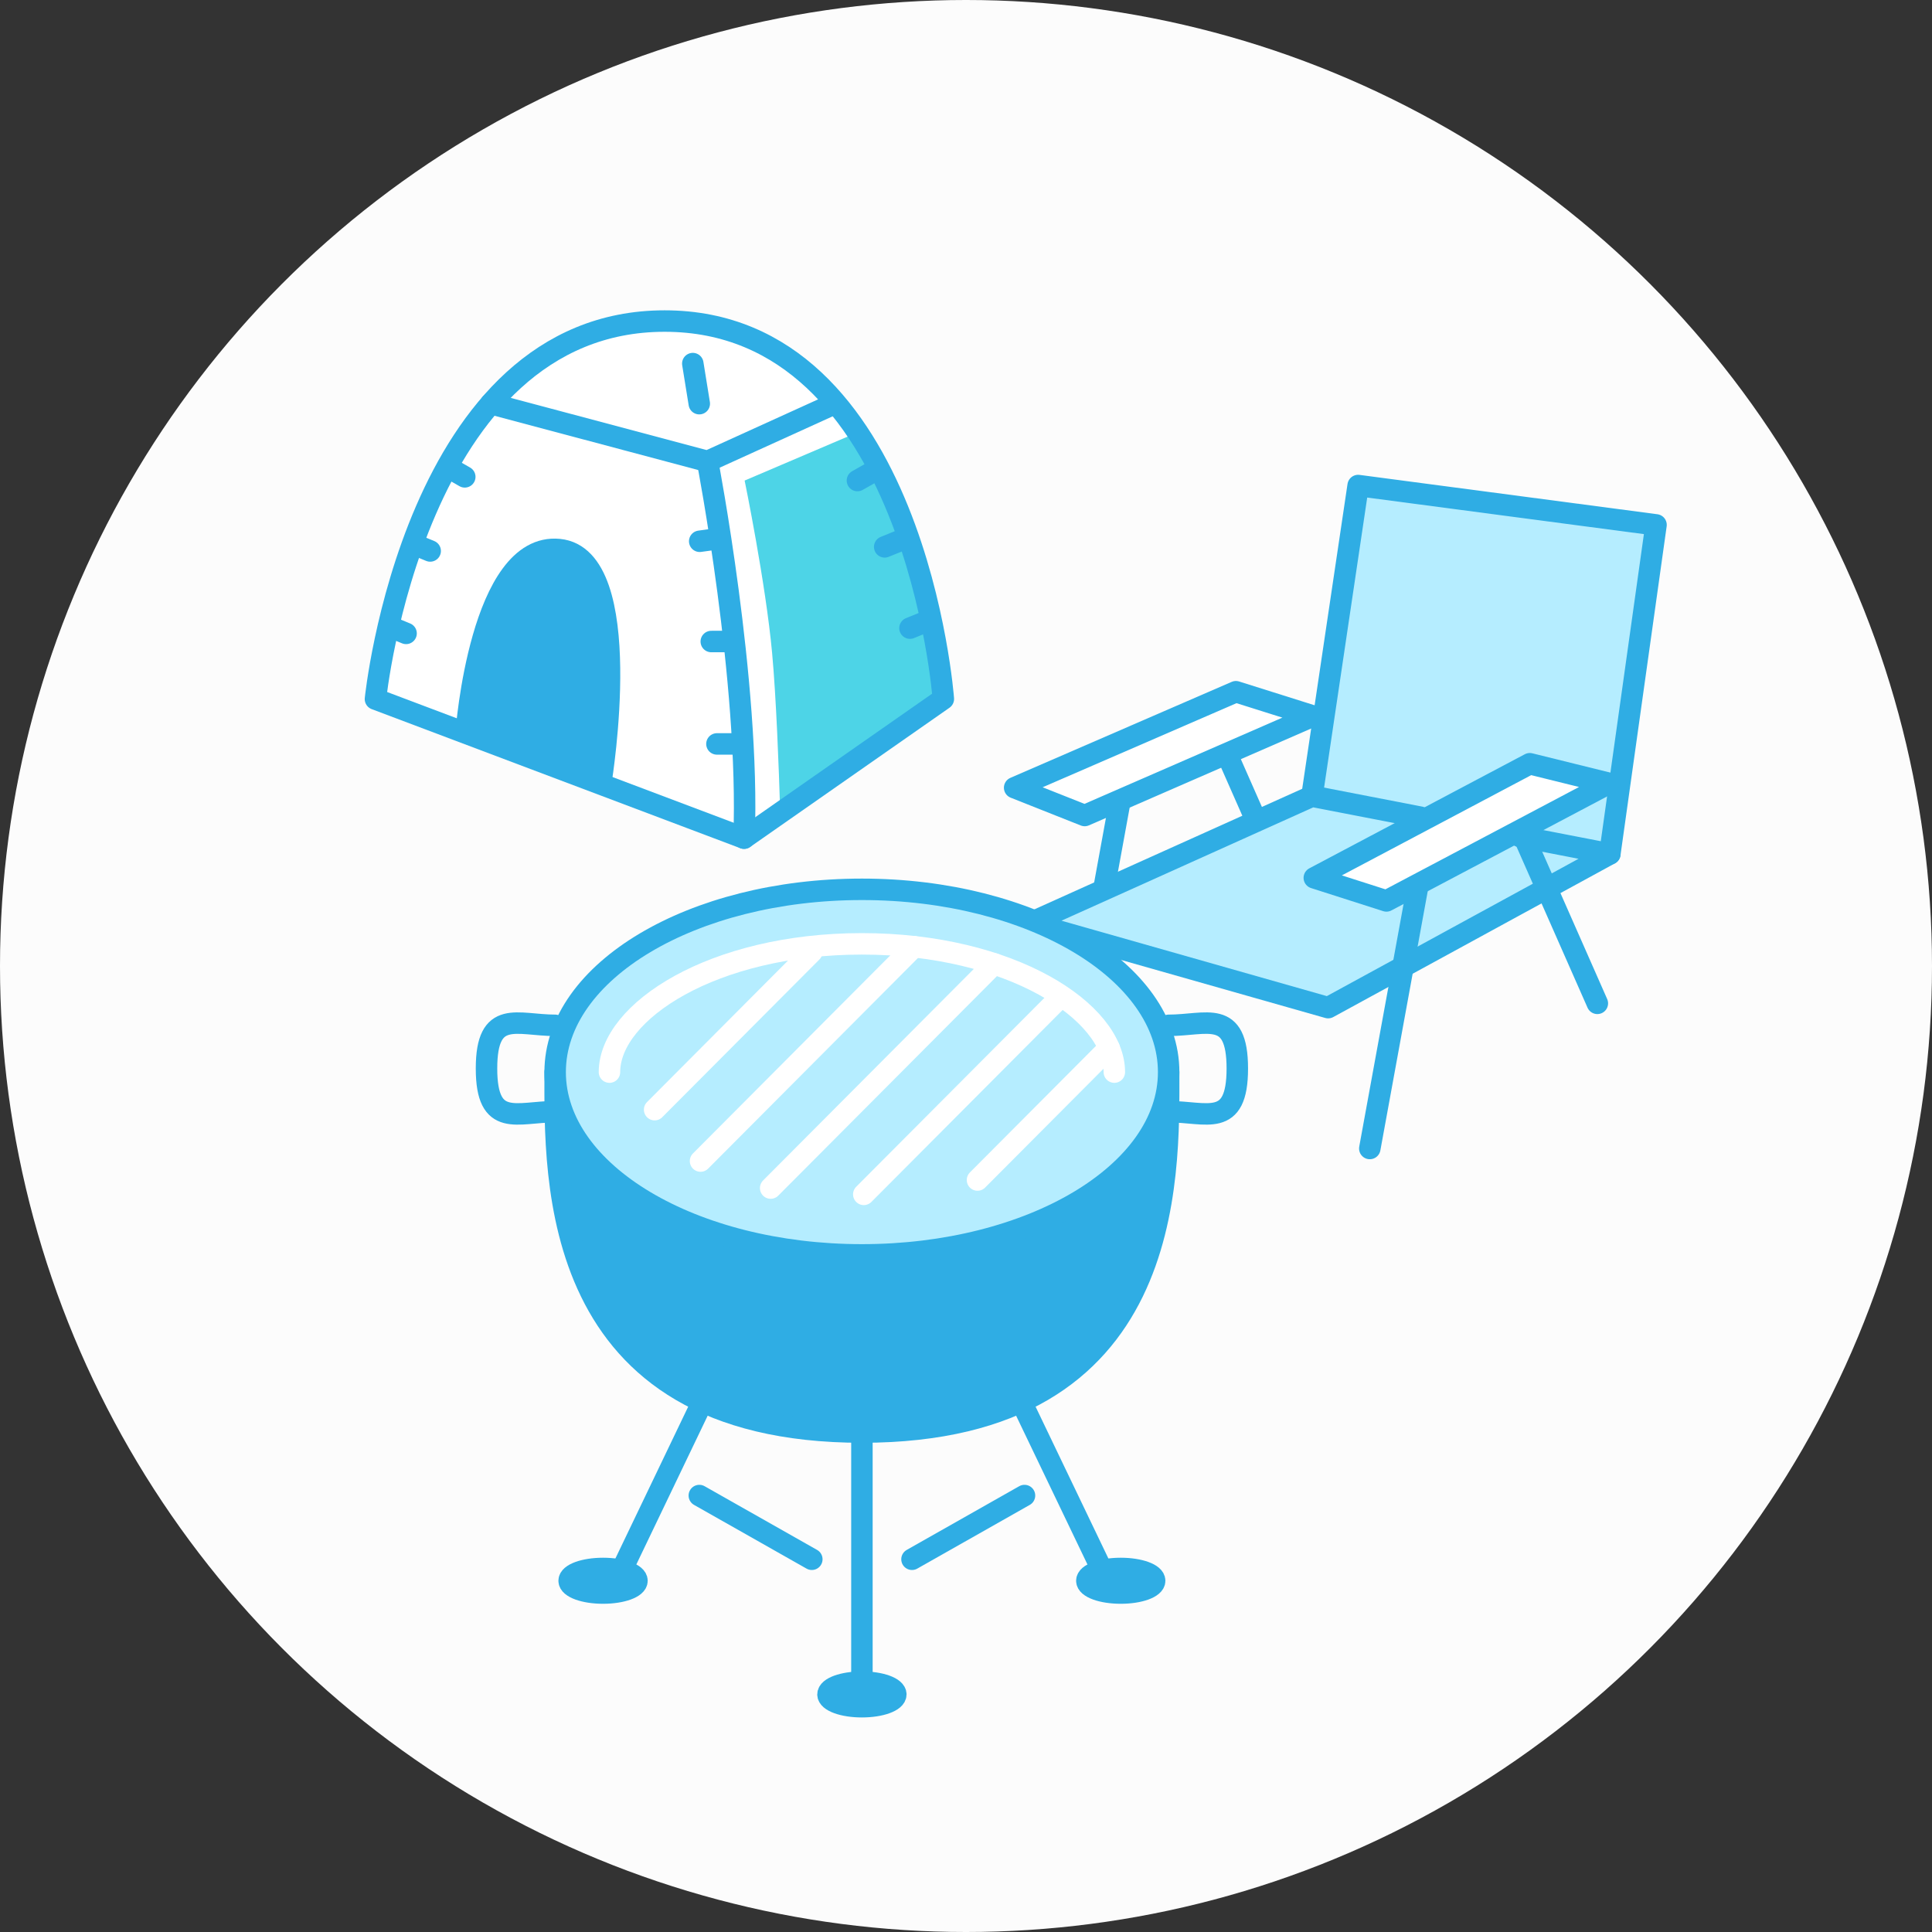 <svg width="180" height="180" viewBox="0 0 180 180" fill="none" xmlns="http://www.w3.org/2000/svg">
<rect x="0" y="0" width="180" height="180" fill="#333333" stroke="none"/>
<circle cx="90" cy="90" r="90" fill="#FCFCFC"/>
<path d="M34.981 65.131L69.321 78.087L87.889 65.118C87.889 65.118 85.288 29.912 61.922 29.912C38.556 29.912 34.981 65.131 34.981 65.131Z" fill="white"/>
<path d="M43.44 68.18C43.44 68.18 44.766 50.482 52.08 51.202C59.393 51.922 56.005 72.737 56.005 72.737L43.44 68.18Z" fill="#2FADE4" stroke="#2FADE4" stroke-width="2" stroke-linecap="round" stroke-linejoin="round"/>
<path d="M43.302 44.428L41.98 43.672" stroke="#2FADE4" stroke-width="2" stroke-linecap="round" stroke-linejoin="round"/>
<path d="M40.079 51.332L38.699 50.764" stroke="#2FADE4" stroke-width="2" stroke-linecap="round" stroke-linejoin="round"/>
<path d="M37.833 59.012L36.453 58.443" stroke="#2FADE4" stroke-width="2" stroke-linecap="round" stroke-linejoin="round"/>
<path d="M79.907 40.279L69.376 44.772C69.376 44.772 71.334 54.287 71.935 60.827C72.316 64.96 72.562 71.487 72.692 75.734L87.89 65.119C87.89 65.119 86.822 50.665 79.907 40.279Z" fill="#4DD4E7"/>
<path d="M45.724 37.609L65.92 42.988L77.754 37.609" stroke="#2FADE4" stroke-width="2" stroke-linecap="round" stroke-linejoin="round"/>
<path d="M65.92 42.987C65.92 42.987 69.882 63.556 69.321 78.088" stroke="#2FADE4" stroke-width="2" stroke-linecap="round" stroke-linejoin="round"/>
<path d="M65.15 37.609L64.547 33.875" stroke="#2FADE4" stroke-width="2" stroke-linecap="round" stroke-linejoin="round"/>
<path d="M65.19 50.429L66.654 50.227" stroke="#2FADE4" stroke-width="2" stroke-linecap="round" stroke-linejoin="round"/>
<path d="M66.268 59.769L67.731 59.767" stroke="#2FADE4" stroke-width="2" stroke-linecap="round" stroke-linejoin="round"/>
<path d="M66.795 69.31L68.259 69.308" stroke="#2FADE4" stroke-width="2" stroke-linecap="round" stroke-linejoin="round"/>
<path d="M79.885 44.772L81.21 44.023" stroke="#2FADE4" stroke-width="2" stroke-linecap="round" stroke-linejoin="round"/>
<path d="M82.425 50.95L83.806 50.389" stroke="#2FADE4" stroke-width="2" stroke-linecap="round" stroke-linejoin="round"/>
<path d="M84.78 58.521L86.162 57.96" stroke="#2FADE4" stroke-width="2" stroke-linecap="round" stroke-linejoin="round"/>
<path d="M34.981 65.131L69.321 78.087L87.889 65.118C87.889 65.118 85.288 29.912 61.922 29.912C38.556 29.912 34.981 65.131 34.981 65.131Z" stroke="#2FADE4" stroke-width="2" stroke-linejoin="round"/>
<path d="M104.283 74.955L102.931 82.357" stroke="#2FADE4" stroke-width="2" stroke-linecap="round" stroke-linejoin="round"/>
<path d="M114.388 70.443L116.928 76.205" stroke="#2FADE4" stroke-width="2" stroke-linecap="round" stroke-linejoin="round"/>
<path d="M101.885 88.077L99.868 99.116" stroke="#2FADE4" stroke-width="3" stroke-linecap="round" stroke-linejoin="round"/>
<path d="M122.328 66.709L115.148 64.447L94.532 73.389L101.058 75.978L122.328 66.709Z" fill="white" stroke="#2FADE4" stroke-width="2" stroke-linejoin="round"/>
<path d="M149.986 79.556L154.288 48.903L126.535 45.236L122.233 74.177" fill="#B5EDFF"/>
<path d="M149.986 79.556L154.288 48.903L126.535 45.236L122.233 74.177" stroke="#2FADE4" stroke-width="2" stroke-linecap="round" stroke-linejoin="round"/>
<path d="M132.333 76.135L122.233 74.178L95.986 85.991L123.739 93.879L149.986 79.557L141.589 77.929" fill="#B5EDFF"/>
<path d="M132.333 76.135L122.233 74.178L95.986 85.991L123.739 93.879L149.986 79.557L141.589 77.929" stroke="#2FADE4" stroke-width="2" stroke-linecap="round" stroke-linejoin="round"/>
<path d="M132.058 82.724L127.621 107.003" stroke="#2FADE4" stroke-width="2" stroke-linecap="round" stroke-linejoin="round"/>
<path d="M148.821 93.479L141.931 77.856" stroke="#2FADE4" stroke-width="2" stroke-linecap="round" stroke-linejoin="round"/>
<path d="M142.528 71.156L122.451 81.786L129.171 83.937L149.902 72.98L142.528 71.156Z" fill="white" stroke="#2FADE4" stroke-width="2" stroke-linejoin="round"/>
<path d="M80.303 134.058V157.866" stroke="#2FADE4" stroke-width="2" stroke-linecap="round" stroke-linejoin="round"/>
<path d="M65.264 130.979L57.449 147.275" stroke="#2FADE4" stroke-width="2" stroke-linecap="round" stroke-linejoin="round"/>
<path d="M65.154 139.337L75.635 145.273" stroke="#2FADE4" stroke-width="2" stroke-linecap="round" stroke-linejoin="round"/>
<path d="M95.337 130.979L103.152 147.275" stroke="#2FADE4" stroke-width="2" stroke-linecap="round" stroke-linejoin="round"/>
<path d="M95.45 139.337L84.969 145.273" stroke="#2FADE4" stroke-width="2" stroke-linecap="round" stroke-linejoin="round"/>
<path d="M80.301 159.011C82.047 159.011 83.462 158.498 83.462 157.865C83.462 157.233 82.047 156.72 80.301 156.72C78.556 156.72 77.141 157.233 77.141 157.865C77.141 158.498 78.556 159.011 80.301 159.011Z" fill="#2FADE4" stroke="#2FADE4" stroke-width="2" stroke-linecap="round" stroke-linejoin="round"/>
<path d="M59.346 147.276C59.346 147.908 57.931 148.421 56.185 148.421C54.44 148.421 53.024 147.908 53.024 147.276C53.024 146.643 54.44 146.13 56.185 146.13C57.931 146.13 59.346 146.643 59.346 147.276Z" fill="#2FADE4" stroke="#2FADE4" stroke-width="2" stroke-linecap="round" stroke-linejoin="round"/>
<path d="M107.578 147.276C107.578 147.908 106.163 148.421 104.418 148.421C102.672 148.421 101.257 147.908 101.257 147.276C101.257 146.643 102.672 146.13 104.418 146.13C106.163 146.13 107.578 146.643 107.578 147.276Z" fill="#2FADE4" stroke="#2FADE4" stroke-width="2" stroke-linecap="round" stroke-linejoin="round"/>
<path d="M51.721 99.887C51.721 109.775 51.022 133.421 80.301 133.421C109.58 133.421 108.881 109.775 108.881 99.887H51.721Z" fill="#2FADE4" stroke="#2FADE4" stroke-width="2" stroke-linecap="round" stroke-linejoin="round"/>
<path d="M80.302 116.915C96.086 116.915 108.881 109.291 108.881 99.885C108.881 90.48 96.086 82.856 80.302 82.856C64.517 82.856 51.722 90.48 51.722 99.885C51.722 109.291 64.517 116.915 80.302 116.915Z" fill="#B5EDFF" stroke="#2FADE4" stroke-width="2" stroke-linecap="round" stroke-linejoin="round"/>
<path d="M56.782 99.886C56.782 94.234 66.441 87.936 80.301 87.936C94.161 87.936 103.82 94.234 103.82 99.886" stroke="white" stroke-width="2" stroke-linecap="round" stroke-linejoin="round"/>
<path d="M51.721 95.527C48.19 95.527 45.327 93.942 45.327 99.55C45.327 105.159 48.19 103.574 51.721 103.574" stroke="#2FADE4" stroke-width="2" stroke-linecap="round" stroke-linejoin="round"/>
<path d="M108.884 103.574C112.415 103.574 115.277 105.159 115.277 99.55C115.277 93.942 112.415 95.527 108.884 95.527" stroke="#2FADE4" stroke-width="2" stroke-linecap="round" stroke-linejoin="round"/>
<path d="M92.614 89.799L71.801 110.689" stroke="white" stroke-width="2" stroke-linecap="round" stroke-linejoin="round"/>
<path d="M85.161 88.203L65.267 108.172" stroke="white" stroke-width="2" stroke-linecap="round" stroke-linejoin="round"/>
<path d="M98.851 92.833L80.477 111.276" stroke="white" stroke-width="2" stroke-linecap="round" stroke-linejoin="round"/>
<path d="M103.328 97.637L91.071 109.94" stroke="white" stroke-width="2" stroke-linecap="round" stroke-linejoin="round"/>
<path d="M75.635 88.685L60.99 103.384" stroke="white" stroke-width="2" stroke-linecap="round" stroke-linejoin="round"/>
</svg>
